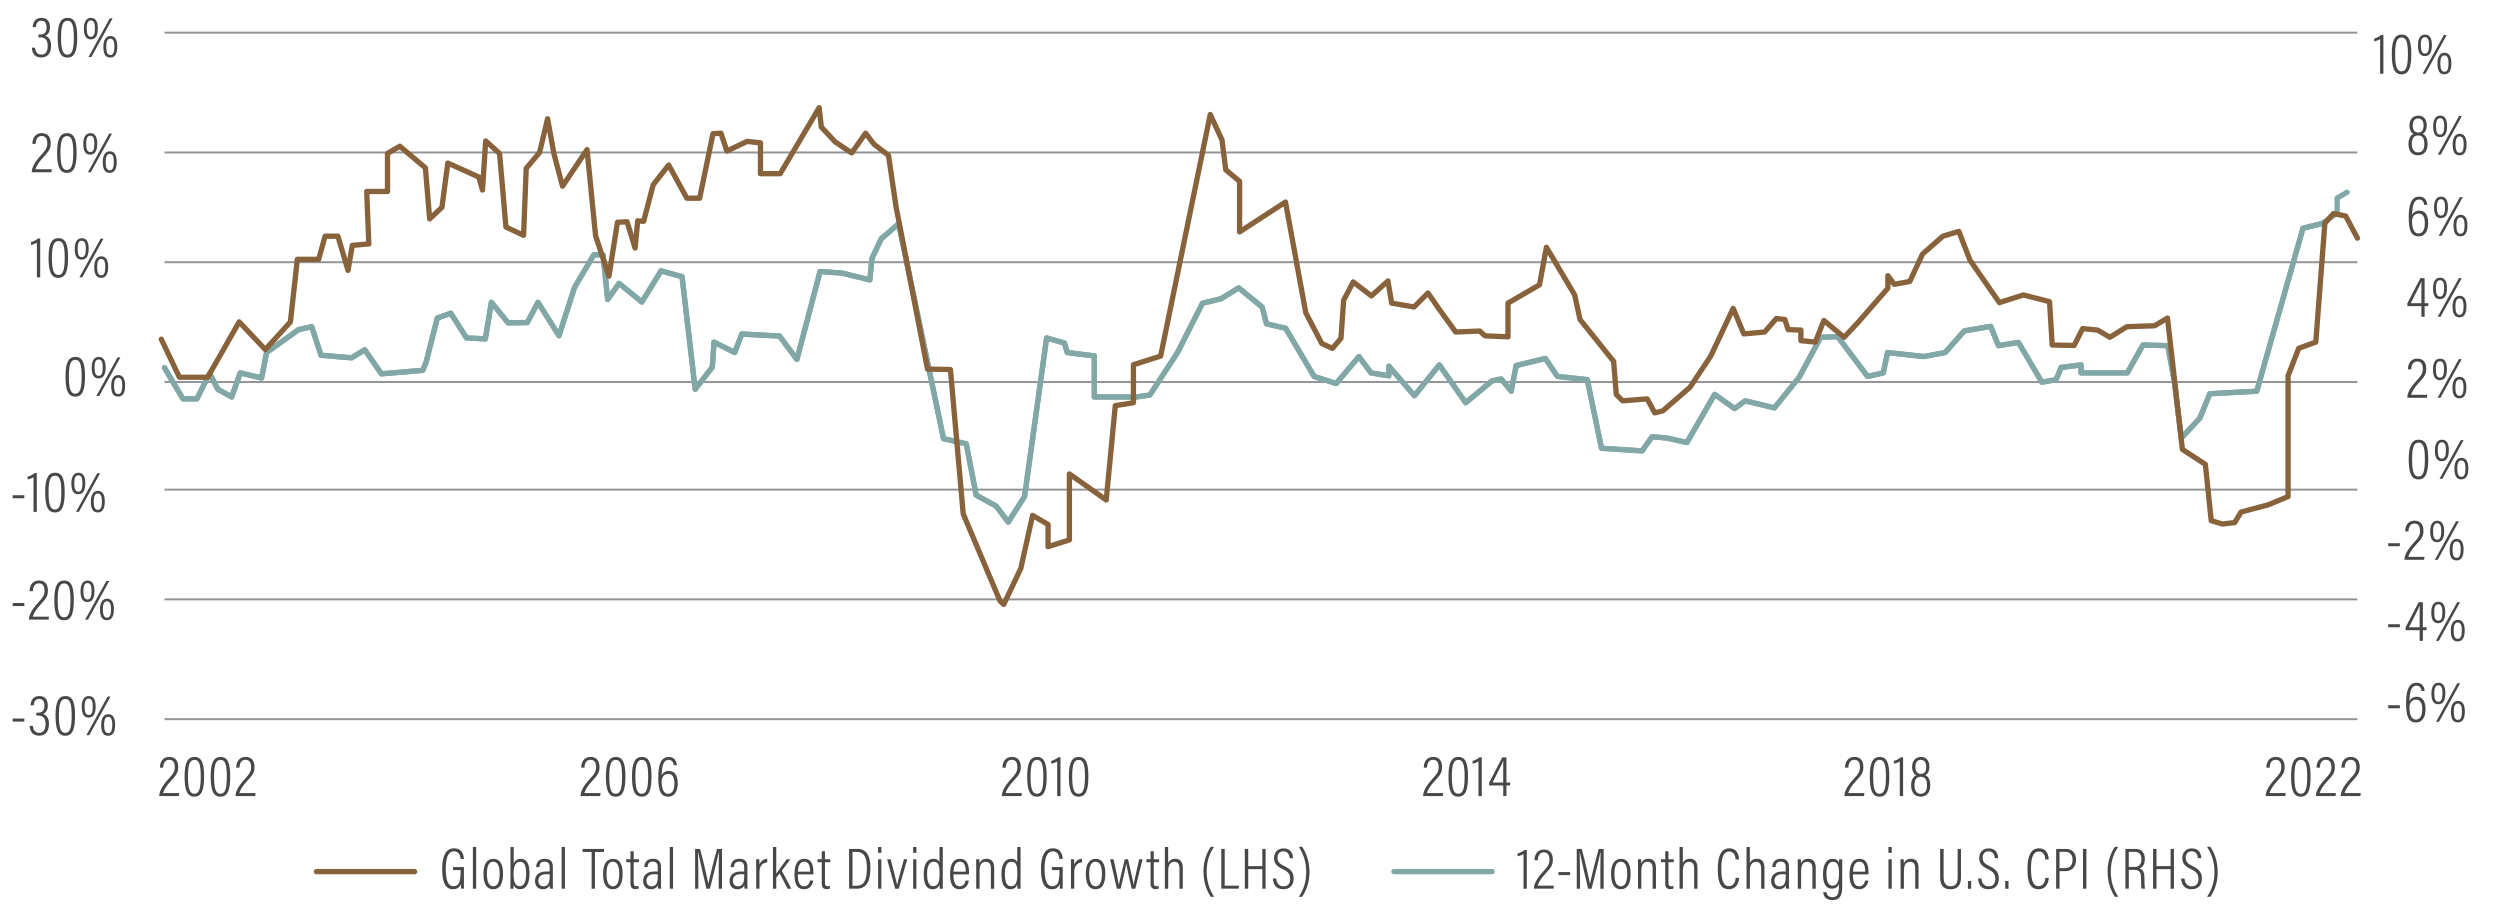 <?xml version="1.0" encoding="utf-8"?>
<!-- Generator: Adobe Illustrator 26.0.2, SVG Export Plug-In . SVG Version: 6.00 Build 0)  -->
<svg version="1.1" id="Layer_1" xmlns="http://www.w3.org/2000/svg" xmlns:xlink="http://www.w3.org/1999/xlink" x="0px" y="0px"
	 viewBox="0 0 940 343.01" style="enable-background:new 0 0 940 343.01;" xml:space="preserve">
<style type="text/css">
	.st0{fill:none;stroke:#929497;stroke-width:0.75;stroke-miterlimit:10;}
	.st1{fill:none;stroke:#81A8A7;stroke-width:2;stroke-linecap:round;stroke-linejoin:round;stroke-miterlimit:10;}
	.st2{fill:none;stroke:#87623B;stroke-width:2;stroke-linecap:round;stroke-linejoin:round;stroke-miterlimit:10;}
	.st3{fill:#494746;}
</style>
<g>
	<line class="st0" x1="61.85" y1="12.28" x2="886.39" y2="12.28"/>
	<line class="st0" x1="61.85" y1="57.33" x2="886.39" y2="57.33"/>
	<line class="st0" x1="61.85" y1="98.59" x2="886.39" y2="98.59"/>
	<line class="st0" x1="61.85" y1="143.64" x2="886.39" y2="143.64"/>
	<line class="st0" x1="61.85" y1="184.1" x2="886.39" y2="184.1"/>
	<line class="st0" x1="61.85" y1="225.36" x2="886.39" y2="225.36"/>
	<line class="st0" x1="61.85" y1="270.41" x2="886.39" y2="270.41"/>
	<polyline class="st1" points="61.85,138.28 68.8,149.98 74.02,149.98 78.83,140.33 81.91,146.36 87.12,149.26 90.33,140.21 
		98.36,142.14 100.23,132.55 112.27,123.93 117.22,122.84 120.69,133.58 132.2,134.54 137.14,131.53 143.43,140.57 158.94,139.25 
		160.15,136.41 164.43,119.58 169.51,117.77 175.4,127.06 182.48,127.42 184.76,113.67 191.04,121.39 198.27,121.27 202.28,113.67 
		210.17,126.22 216.05,108 223.28,95.82 226.75,95.82 228.49,112.59 232.77,106.55 241.33,113.55 248.55,101.85 256.45,104.02 
		261.39,146.36 267.81,138.04 268.48,128.63 276.24,132.55 278.91,125.61 293.09,126.34 299.64,135.14 308.34,102.09 316.63,102.69 
		327.06,105.23 327.87,97.14 331.34,89.78 337.9,84.11 354.75,164.94 363.31,166.87 367.05,186.18 374.54,190.28 379.09,196.31 
		385.24,186.66 393.53,127.06 400.22,128.99 401.29,132.55 411.46,133.82 411.46,149.26 427.24,149.26 432.32,148.54 442.75,132.55 
		452.11,114.03 459.07,112.34 465.76,108.24 474.58,115.48 476.19,121.75 483.41,123.44 494.11,141.54 502.4,144.19 510.96,134.06 
		515.51,140.21 522.2,141.3 522.2,137.68 531.83,148.78 541.19,137.2 551.09,151.43 560.98,143.23 564.46,142.5 568.21,147.09 
		570.08,137.44 581.05,134.78 585.59,141.54 596.83,142.75 598.7,151.91 602.18,168.56 617.42,169.53 621.17,164.22 626.79,164.7 
		634.28,166.39 644.71,148.29 652.2,153.6 656.21,150.71 667.18,153.36 676.54,141.78 684.56,126.82 690.98,126.58 702.22,141.54 
		708.1,140.21 709.71,132.55 723.35,134.06 731.38,132.55 738.6,124.41 748.49,122.72 751.44,129.96 758.93,128.75 767.75,143.71 
		773.1,142.75 774.98,138.16 782.47,137.2 782.47,140.21 799.85,140.21 805.74,129.72 815.1,129.96 817.51,143.23 820.18,164.7 
		827.14,157.22 830.88,148.05 848.54,147.09 865.92,85.8 872.88,84.11 	"/>
	<polyline class="st1" points="61.85,138.28 68.8,149.98 74.02,149.98 78.83,140.33 81.91,146.36 87.12,149.26 90.33,140.21 
		98.36,142.14 100.23,132.55 112.27,123.93 117.22,122.84 120.69,133.58 132.2,134.54 137.14,131.53 143.43,140.57 158.94,139.25 
		160.15,136.41 164.43,119.58 169.51,117.77 175.4,127.06 182.48,127.42 184.76,113.67 191.04,121.39 198.27,121.27 202.28,113.67 
		210.17,126.22 216.05,108 223.28,95.82 226.75,95.82 228.49,112.59 232.77,106.55 241.33,113.55 248.55,101.85 256.45,104.02 
		261.39,146.36 267.81,138.04 268.48,128.63 276.24,132.55 278.91,125.61 293.09,126.34 299.64,135.14 308.34,102.09 316.63,102.69 
		327.06,105.23 327.87,97.14 331.34,89.78 337.9,84.11 354.75,164.94 363.31,166.87 367.05,186.18 374.54,190.28 379.09,196.31 
		385.24,186.66 393.53,127.06 400.22,128.99 401.29,132.55 411.46,133.82 411.46,149.26 427.24,149.26 432.32,148.54 442.75,132.55 
		452.11,114.03 459.07,112.34 465.76,108.24 474.58,115.48 476.19,121.75 483.41,123.44 494.11,141.54 502.4,144.19 510.96,134.06 
		515.51,140.21 522.2,141.3 522.2,137.68 531.83,148.78 541.19,137.2 551.09,151.43 560.98,143.23 564.46,142.5 568.21,147.09 
		570.08,137.44 581.05,134.78 585.59,141.54 596.83,142.75 598.7,151.91 602.18,168.56 617.42,169.53 621.17,164.22 626.79,164.7 
		634.28,166.39 644.71,148.29 652.2,153.6 656.21,150.71 667.18,153.36 676.54,141.78 684.56,126.82 690.98,126.58 702.22,141.54 
		708.1,140.21 709.71,132.55 723.35,134.06 731.38,132.55 738.6,124.41 748.49,122.72 751.44,129.96 758.93,128.75 767.75,143.71 
		773.1,142.75 774.98,138.16 782.47,137.2 782.47,140.21 799.85,140.21 805.74,129.72 815.1,129.96 817.51,143.23 820.18,164.7 
		827.14,157.22 830.88,148.05 848.54,147.09 865.92,85.8 872.88,84.11 878.76,80.25 878.76,74.46 882.51,72.29 	"/>
	<polyline class="st2" points="60.64,127.54 67.46,141.84 78.1,141.84 89.93,121.03 99.76,131.44 109.19,121.03 111.8,97.5 
		119.82,97.5 122.23,88.82 127.05,88.82 130.86,101.67 132.46,92.26 138.68,91.71 137.88,71.99 145.7,71.99 145.7,57.69 
		150.32,54.98 159.95,63.12 161.55,82.3 166.17,77.96 168.37,61.31 180.01,66.56 181.41,71.45 182.62,52.99 187.83,57.69 
		190.24,85.38 196.86,88.46 197.86,63.3 202.88,57.33 205.89,44.66 208.3,57.87 211.51,70 220.73,56.25 223.94,88.64 228.96,103.84 
		232.17,83.57 235.78,83.39 238.79,93.25 239.79,83.03 242,83.21 245.61,69.46 251.43,62.04 258.25,74.52 263.07,74.52 
		268.08,50.27 271.09,50.09 273.3,56.79 280.92,53.17 285.94,53.71 285.94,65.29 293.36,65.29 308,40.5 308.81,47.74 314.02,53.35 
		320.24,57.51 325.46,50.09 328.67,54.26 334.08,58.42 336.89,77.6 348.73,138.76 357.36,138.95 362.17,193.23 376.01,225.99 
		377.42,227.25 383.84,213.68 388.25,193.78 394.07,197.21 394.07,205.54 402.09,203.01 402.09,178.21 415.94,187.99 419.35,152.52 
		426.17,151.43 426.17,137.14 436.4,133.88 455.06,43.04 459.47,52.63 460.88,63.85 466.09,68.19 466.09,87.19 483.34,75.97 
		490.97,117.59 496.99,129.17 501,130.98 504.21,127.18 505.21,112.89 508.82,106.01 515.64,111.26 521.86,105.65 523.27,113.97 
		531.69,115.42 536.91,110.17 540.92,115.96 547.34,124.83 556.37,124.47 558.38,126.28 567,126.64 567,113.97 578.84,107.1 
		581.45,92.98 592.08,110.9 594.09,120.13 606.72,135.87 607.73,148.35 610.14,150.71 619.36,149.98 622.17,155.23 625.18,154.51 
		635.41,145.64 643.24,133.88 651.66,115.96 655.68,125.55 663.5,124.83 667.91,119.76 671.12,120.13 672.33,123.93 677.14,124.11 
		677.14,128.09 682.56,128.63 685.77,120.49 693.39,126.82 698.81,121.03 709.84,108.36 709.84,103.66 712.25,106.91 718.07,105.83 
		722.88,95.51 730.51,88.82 736.52,87.01 740.74,97.87 751.77,113.79 760.8,110.9 770.63,113.43 771.63,129.72 779.86,129.9 
		783.07,123.56 788.69,124.11 793.3,126.82 799.72,122.84 810.15,122.48 814.97,119.58 820.58,168.98 829.21,174.59 831.42,195.77 
		835.63,197.03 840.24,196.49 842.65,192.51 852.88,189.8 860.31,186.72 860.31,141.3 864.32,130.98 870.74,128.63 874.15,83.93 
		877.36,80.31 881.97,81.22 886.39,89.54 	"/>
	<g>
		<path class="st3" d="M12.31,10.21c0.02-1.39,0.68-3.5,3.3-3.5c2.35,0,3.17,1.63,3.17,3.56c0,1.89-0.84,2.82-1.78,3.17v0.02
			c1.34,0.44,2.22,1.5,2.22,3.78c0,2.11-0.86,4.38-3.7,4.38c-2.68,0-3.48-1.94-3.54-3.7h1.21c0.04,1.21,0.66,2.62,2.35,2.62
			c1.96,0,2.4-1.78,2.4-3.26c0-2.62-1.28-3.23-2.86-3.23h-0.62v-1.08h0.64c1.43,0,2.42-0.62,2.42-2.64c0-1.47-0.51-2.55-1.98-2.55
			c-1.85,0-2.02,1.83-2.07,2.42H12.31z"/>
		<path class="st3" d="M29.03,13.99c0,5.19-0.95,7.66-3.67,7.66c-2.86,0-3.67-2.73-3.67-7.68c0-5.39,1.3-7.26,3.74-7.26
			C28.04,6.71,29.03,8.93,29.03,13.99z M22.96,13.95c0,4.36,0.51,6.6,2.4,6.6c1.87,0,2.4-2.13,2.4-6.56c0-4.49-0.64-6.18-2.35-6.18
			C23.73,7.81,22.96,9.31,22.96,13.95z"/>
		<path class="st3" d="M36.78,10.65c0,2.53-0.7,4.14-2.64,4.16c-1.91,0-2.6-1.56-2.6-4.09c0-2.62,0.99-4,2.64-4
			C35.81,6.71,36.78,7.88,36.78,10.65z M32.62,10.69c0,2.24,0.51,3.15,1.56,3.15c1.03,0,1.52-0.9,1.52-3.17
			c0-1.96-0.4-2.99-1.54-2.99C33.15,7.68,32.62,8.51,32.62,10.69z M33.28,21.43l7.99-14.54h1.08l-7.99,14.54H33.28z M44.1,17.47
			c0,2.55-0.7,4.16-2.64,4.18c-1.91,0-2.6-1.52-2.6-4.11c0-2.55,1.01-4,2.64-4C43.13,13.53,44.1,14.76,44.1,17.47z M39.94,17.54
			c0,2.22,0.53,3.15,1.56,3.15s1.52-0.9,1.52-3.17c0-1.89-0.4-2.99-1.54-2.99C40.47,14.52,39.94,15.47,39.94,17.54z"/>
	</g>
	<g>
		<path class="st3" d="M11.94,64.78v-0.09c0-1.56,1.01-3.63,3.3-6.14c1.91-2.09,2.55-2.93,2.55-4.67c0-1.39-0.42-2.75-2.11-2.75
			c-1.47,0-2.18,1.12-2.27,2.95h-1.23c0.02-2.07,1.03-4.03,3.52-4.03c2.53,0,3.37,1.78,3.37,3.81c0,2.09-0.77,3.1-2.71,5.17
			c-1.89,2.02-2.75,3.61-2.99,4.62h6.12l-0.2,1.12H11.94z"/>
		<path class="st3" d="M28.81,57.34c0,5.19-0.95,7.66-3.67,7.66c-2.86,0-3.67-2.73-3.67-7.68c0-5.39,1.3-7.26,3.74-7.26
			C27.82,50.06,28.81,52.28,28.81,57.34z M22.74,57.3c0,4.36,0.51,6.6,2.4,6.6c1.87,0,2.4-2.13,2.4-6.56c0-4.49-0.64-6.18-2.35-6.18
			C23.51,51.16,22.74,52.66,22.74,57.3z"/>
		<path class="st3" d="M36.56,54c0,2.53-0.7,4.14-2.64,4.16c-1.91,0-2.6-1.56-2.6-4.09c0-2.62,0.99-4,2.64-4
			C35.59,50.06,36.56,51.23,36.56,54z M32.4,54.04c0,2.24,0.51,3.15,1.56,3.15c1.03,0,1.52-0.9,1.52-3.17c0-1.96-0.4-2.99-1.54-2.99
			C32.93,51.03,32.4,51.86,32.4,54.04z M33.06,64.78l7.99-14.54h1.08l-7.99,14.54H33.06z M43.88,60.82c0,2.55-0.7,4.16-2.64,4.18
			c-1.91,0-2.6-1.52-2.6-4.11c0-2.55,1.01-4,2.64-4C42.92,56.88,43.88,58.11,43.88,60.82z M39.72,60.88c0,2.22,0.53,3.15,1.56,3.15
			s1.52-0.9,1.52-3.17c0-1.89-0.4-2.99-1.54-2.99C40.25,57.87,39.72,58.82,39.72,60.88z"/>
	</g>
	<g>
		<path class="st3" d="M13.87,104.27V91.24c-0.46,0.35-1.67,0.77-2.22,0.84v-1.03c1.01-0.29,2.13-0.9,2.6-1.36h0.86v14.59H13.87z"/>
		<path class="st3" d="M25.6,96.83c0,5.19-0.95,7.66-3.67,7.66c-2.86,0-3.67-2.73-3.67-7.68c0-5.39,1.3-7.26,3.74-7.26
			C24.61,89.55,25.6,91.77,25.6,96.83z M19.53,96.78c0,4.36,0.51,6.6,2.4,6.6c1.87,0,2.4-2.13,2.4-6.56c0-4.49-0.64-6.18-2.35-6.18
			C20.3,90.64,19.53,92.14,19.53,96.78z"/>
		<path class="st3" d="M33.34,93.48c0,2.53-0.7,4.14-2.64,4.16c-1.91,0-2.6-1.56-2.6-4.09c0-2.62,0.99-4,2.64-4
			C32.38,89.55,33.34,90.71,33.34,93.48z M29.19,93.53c0,2.24,0.51,3.15,1.56,3.15c1.03,0,1.52-0.9,1.52-3.17
			c0-1.96-0.4-2.99-1.54-2.99C29.71,90.51,29.19,91.35,29.19,93.53z M29.85,104.27l7.99-14.54h1.08l-7.99,14.54H29.85z M40.67,100.3
			c0,2.55-0.7,4.16-2.64,4.18c-1.91,0-2.6-1.52-2.6-4.11c0-2.55,1.01-4,2.64-4C39.7,96.37,40.67,97.6,40.67,100.3z M36.51,100.37
			c0,2.22,0.53,3.15,1.56,3.15s1.52-0.9,1.52-3.17c0-1.89-0.4-2.99-1.54-2.99C37.04,97.36,36.51,98.3,36.51,100.37z"/>
	</g>
	<g>
		<path class="st3" d="M31.97,141.47c0,5.19-0.95,7.66-3.67,7.66c-2.86,0-3.67-2.73-3.67-7.68c0-5.39,1.3-7.26,3.74-7.26
			C30.98,134.19,31.97,136.41,31.97,141.47z M25.9,141.43c0,4.36,0.51,6.6,2.4,6.6c1.87,0,2.4-2.13,2.4-6.56
			c0-4.49-0.64-6.18-2.35-6.18C26.67,135.29,25.9,136.79,25.9,141.43z"/>
		<path class="st3" d="M39.71,138.13c0,2.53-0.7,4.14-2.64,4.16c-1.91,0-2.6-1.56-2.6-4.09c0-2.62,0.99-4,2.64-4
			C38.74,134.19,39.71,135.36,39.71,138.13z M35.55,138.17c0,2.24,0.51,3.15,1.56,3.15c1.03,0,1.52-0.9,1.52-3.17
			c0-1.96-0.4-2.99-1.54-2.99C36.08,135.16,35.55,135.99,35.55,138.17z M36.21,148.91l7.99-14.54h1.08l-7.99,14.54H36.21z
			 M47.04,144.95c0,2.55-0.7,4.16-2.64,4.18c-1.91,0-2.6-1.52-2.6-4.11c0-2.55,1.01-4,2.64-4
			C46.07,141.01,47.04,142.24,47.04,144.95z M42.88,145.02c0,2.22,0.53,3.15,1.56,3.15s1.52-0.9,1.52-3.17
			c0-1.89-0.4-2.99-1.54-2.99C43.41,142,42.88,142.95,42.88,145.02z"/>
	</g>
	<g>
		<path class="st3" d="M9.15,186.21v1.14H4.77v-1.14H9.15z"/>
		<path class="st3" d="M12.6,192.46v-13.03c-0.46,0.35-1.67,0.77-2.22,0.84v-1.03c1.01-0.29,2.13-0.9,2.6-1.36h0.86v14.59H12.6z"/>
		<path class="st3" d="M24.33,185.02c0,5.19-0.95,7.66-3.67,7.66c-2.86,0-3.67-2.73-3.67-7.68c0-5.39,1.3-7.26,3.74-7.26
			C23.34,177.74,24.33,179.96,24.33,185.02z M18.26,184.98c0,4.36,0.51,6.6,2.4,6.6c1.87,0,2.4-2.13,2.4-6.56
			c0-4.49-0.64-6.18-2.35-6.18C19.03,178.84,18.26,180.34,18.26,184.98z"/>
		<path class="st3" d="M32.07,181.68c0,2.53-0.7,4.14-2.64,4.16c-1.91,0-2.6-1.56-2.6-4.09c0-2.62,0.99-4,2.64-4
			C31.11,177.74,32.07,178.91,32.07,181.68z M27.92,181.72c0,2.24,0.51,3.15,1.56,3.15c1.03,0,1.52-0.9,1.52-3.17
			c0-1.96-0.4-2.99-1.54-2.99C28.44,178.71,27.92,179.55,27.92,181.72z M28.58,192.46l7.99-14.54h1.08l-7.99,14.54H28.58z
			 M39.4,188.5c0,2.55-0.7,4.16-2.64,4.18c-1.91,0-2.6-1.52-2.6-4.11c0-2.55,1.01-4,2.64-4C38.43,184.56,39.4,185.79,39.4,188.5z
			 M35.24,188.57c0,2.22,0.53,3.15,1.56,3.15s1.52-0.9,1.52-3.17c0-1.89-0.4-2.99-1.54-2.99C35.77,185.55,35.24,186.5,35.24,188.57z
			"/>
	</g>
	<g>
		<path class="st3" d="M9.15,226.74v1.14H4.77v-1.14H9.15z"/>
		<path class="st3" d="M10.89,232.99v-0.09c0-1.56,1.01-3.63,3.3-6.14c1.91-2.09,2.55-2.93,2.55-4.67c0-1.39-0.42-2.75-2.11-2.75
			c-1.47,0-2.18,1.12-2.27,2.95h-1.23c0.02-2.07,1.03-4.03,3.52-4.03c2.53,0,3.37,1.78,3.37,3.81c0,2.09-0.77,3.1-2.71,5.17
			c-1.89,2.02-2.75,3.61-2.99,4.62h6.12l-0.2,1.12H10.89z"/>
		<path class="st3" d="M27.76,225.56c0,5.19-0.95,7.66-3.67,7.66c-2.86,0-3.67-2.73-3.67-7.68c0-5.39,1.3-7.26,3.74-7.26
			C26.77,218.27,27.76,220.5,27.76,225.56z M21.69,225.51c0,4.36,0.51,6.6,2.4,6.6c1.87,0,2.4-2.13,2.4-6.56
			c0-4.49-0.64-6.18-2.35-6.18C22.46,219.37,21.69,220.87,21.69,225.51z"/>
		<path class="st3" d="M35.51,222.21c0,2.53-0.7,4.14-2.64,4.16c-1.91,0-2.6-1.56-2.6-4.09c0-2.62,0.99-4,2.64-4
			C34.54,218.27,35.51,219.44,35.51,222.21z M31.35,222.26c0,2.24,0.51,3.15,1.56,3.15c1.03,0,1.52-0.9,1.52-3.17
			c0-1.96-0.4-2.99-1.54-2.99C31.88,219.24,31.35,220.08,31.35,222.26z M32.01,232.99l7.99-14.54h1.08l-7.99,14.54H32.01z
			 M42.83,229.03c0,2.55-0.7,4.16-2.64,4.18c-1.91,0-2.6-1.52-2.6-4.11c0-2.55,1.01-4,2.64-4
			C41.86,225.09,42.83,226.33,42.83,229.03z M38.67,229.1c0,2.22,0.53,3.15,1.56,3.15s1.52-0.9,1.52-3.17c0-1.89-0.4-2.99-1.54-2.99
			C39.2,226.08,38.67,227.03,38.67,229.1z"/>
	</g>
	<g>
		<path class="st3" d="M9.15,270.18v1.14H4.77v-1.14H9.15z"/>
		<path class="st3" d="M11.5,265.21c0.02-1.39,0.68-3.5,3.3-3.5c2.35,0,3.17,1.63,3.17,3.56c0,1.89-0.84,2.82-1.78,3.17v0.02
			c1.34,0.44,2.22,1.5,2.22,3.78c0,2.11-0.86,4.38-3.7,4.38c-2.68,0-3.48-1.94-3.54-3.7h1.21c0.04,1.21,0.66,2.62,2.35,2.62
			c1.96,0,2.4-1.78,2.4-3.26c0-2.62-1.28-3.23-2.86-3.23h-0.62v-1.08h0.64c1.43,0,2.42-0.62,2.42-2.64c0-1.47-0.51-2.55-1.98-2.55
			c-1.85,0-2.02,1.83-2.07,2.42H11.5z"/>
		<path class="st3" d="M28.22,268.99c0,5.19-0.95,7.66-3.67,7.66c-2.86,0-3.67-2.73-3.67-7.68c0-5.39,1.3-7.26,3.74-7.26
			C27.23,261.71,28.22,263.93,28.22,268.99z M22.15,268.95c0,4.36,0.51,6.6,2.4,6.6c1.87,0,2.4-2.13,2.4-6.56
			c0-4.49-0.64-6.18-2.35-6.18C22.92,262.81,22.15,264.3,22.15,268.95z"/>
		<path class="st3" d="M35.97,265.65c0,2.53-0.7,4.14-2.64,4.16c-1.91,0-2.6-1.56-2.6-4.09c0-2.62,0.99-4,2.64-4
			C35,261.71,35.97,262.87,35.97,265.65z M31.81,265.69c0,2.24,0.51,3.15,1.56,3.15c1.03,0,1.52-0.9,1.52-3.17
			c0-1.96-0.4-2.99-1.54-2.99C32.34,262.68,31.81,263.51,31.81,265.69z M32.47,276.43l7.99-14.54h1.08l-7.99,14.54H32.47z
			 M43.29,272.47c0,2.55-0.7,4.16-2.64,4.18c-1.91,0-2.6-1.52-2.6-4.11c0-2.55,1.01-4,2.64-4
			C42.33,268.53,43.29,269.76,43.29,272.47z M39.14,272.53c0,2.22,0.53,3.15,1.56,3.15s1.52-0.9,1.52-3.17
			c0-1.89-0.4-2.99-1.54-2.99C39.66,269.52,39.14,270.46,39.14,272.53z"/>
	</g>
	<g>
		<path class="st3" d="M59.88,299.33v-0.09c0-1.56,1.01-3.63,3.3-6.14c1.91-2.09,2.55-2.93,2.55-4.67c0-1.39-0.42-2.75-2.11-2.75
			c-1.47,0-2.18,1.12-2.27,2.95h-1.23c0.02-2.07,1.03-4.03,3.52-4.03c2.53,0,3.37,1.78,3.37,3.81c0,2.09-0.77,3.1-2.71,5.17
			c-1.89,2.02-2.75,3.61-2.99,4.62h6.12l-0.2,1.12H59.88z"/>
		<path class="st3" d="M76.75,291.89c0,5.19-0.95,7.66-3.67,7.66c-2.86,0-3.67-2.73-3.67-7.68c0-5.39,1.3-7.26,3.74-7.26
			C75.76,284.61,76.75,286.83,76.75,291.89z M70.68,291.85c0,4.36,0.51,6.6,2.4,6.6c1.87,0,2.4-2.13,2.4-6.56
			c0-4.49-0.64-6.18-2.35-6.18C71.45,285.71,70.68,287.21,70.68,291.85z"/>
		<path class="st3" d="M86.56,291.89c0,5.19-0.95,7.66-3.67,7.66c-2.86,0-3.67-2.73-3.67-7.68c0-5.39,1.3-7.26,3.74-7.26
			C85.57,284.61,86.56,286.83,86.56,291.89z M80.49,291.85c0,4.36,0.51,6.6,2.4,6.6c1.87,0,2.4-2.13,2.4-6.56
			c0-4.49-0.64-6.18-2.35-6.18C81.26,285.71,80.49,287.21,80.49,291.85z"/>
		<path class="st3" d="M88.57,299.33v-0.09c0-1.56,1.01-3.63,3.3-6.14c1.91-2.09,2.55-2.93,2.55-4.67c0-1.39-0.42-2.75-2.11-2.75
			c-1.47,0-2.18,1.12-2.27,2.95h-1.23c0.02-2.07,1.03-4.03,3.52-4.03c2.53,0,3.37,1.78,3.37,3.81c0,2.09-0.77,3.1-2.71,5.17
			c-1.89,2.02-2.75,3.61-2.99,4.62h6.12l-0.2,1.12H88.57z"/>
	</g>
	<g>
		<path class="st3" d="M218.29,299.33v-0.09c0-1.56,1.01-3.63,3.3-6.14c1.91-2.09,2.55-2.93,2.55-4.67c0-1.39-0.42-2.75-2.11-2.75
			c-1.47,0-2.18,1.12-2.27,2.95h-1.23c0.02-2.07,1.03-4.03,3.52-4.03c2.53,0,3.37,1.78,3.37,3.81c0,2.09-0.77,3.1-2.71,5.17
			c-1.89,2.02-2.75,3.61-2.99,4.62h6.12l-0.2,1.12H218.29z"/>
		<path class="st3" d="M235.16,291.89c0,5.19-0.95,7.66-3.67,7.66c-2.86,0-3.67-2.73-3.67-7.68c0-5.39,1.3-7.26,3.74-7.26
			C234.17,284.61,235.16,286.83,235.16,291.89z M229.09,291.85c0,4.36,0.51,6.6,2.4,6.6c1.87,0,2.4-2.13,2.4-6.56
			c0-4.49-0.64-6.18-2.35-6.18C229.86,285.71,229.09,287.21,229.09,291.85z"/>
		<path class="st3" d="M244.97,291.89c0,5.19-0.95,7.66-3.67,7.66c-2.86,0-3.67-2.73-3.67-7.68c0-5.39,1.3-7.26,3.74-7.26
			C243.98,284.61,244.97,286.83,244.97,291.89z M238.9,291.85c0,4.36,0.51,6.6,2.4,6.6c1.87,0,2.4-2.13,2.4-6.56
			c0-4.49-0.64-6.18-2.35-6.18C239.67,285.71,238.9,287.21,238.9,291.85z"/>
		<path class="st3" d="M253.29,287.71c-0.02-0.2-0.13-2.02-1.89-2.02c-2.49,0-2.55,3.92-2.62,5.83c0.37-0.79,1.21-1.65,2.73-1.65
			c2.29,0,3.32,1.89,3.32,4.64c0,2.6-0.92,5.04-3.65,5.04c-3.08,0-3.67-3.04-3.67-7.22c0-4.62,0.92-7.72,3.94-7.72
			c2.6,0,3.01,2.31,3.04,3.1H253.29z M253.58,294.6c0-2.18-0.64-3.63-2.29-3.63c-1.83,0-2.51,1.56-2.51,2.9
			c0,1.96,0.42,4.6,2.42,4.6C252.63,298.47,253.58,297.26,253.58,294.6z"/>
	</g>
	<g>
		<path class="st3" d="M572.84,334.15v-13.03c-0.46,0.35-1.67,0.77-2.22,0.84v-1.03c1.01-0.29,2.13-0.9,2.6-1.36h0.86v14.59H572.84z
			"/>
		<path class="st3" d="M576.74,334.15v-0.09c0-1.56,1.01-3.63,3.3-6.14c1.91-2.09,2.55-2.93,2.55-4.67c0-1.39-0.42-2.75-2.11-2.75
			c-1.47,0-2.18,1.12-2.27,2.95h-1.23c0.02-2.07,1.03-4.03,3.52-4.03c2.53,0,3.37,1.78,3.37,3.81c0,2.09-0.77,3.1-2.71,5.17
			c-1.89,2.02-2.75,3.61-2.99,4.62h6.12l-0.2,1.12H576.74z"/>
		<path class="st3" d="M590.36,327.9v1.14h-4.38v-1.14H590.36z"/>
		<path class="st3" d="M601.73,327.49c0-2.88,0.04-5.66,0.09-7.17h-0.02c-0.57,2.49-2.11,9.15-3.39,13.84h-1.28
			c-0.95-3.96-2.6-11.16-3.17-13.86h-0.04c0.09,1.74,0.15,5.08,0.15,7.64v6.23h-1.21v-14.96h1.87c1.36,4.91,2.71,11.18,3.1,13.05
			h0.02c0.26-1.47,1.92-8.32,3.26-13.05h1.87v14.96h-1.25V327.49z"/>
		<path class="st3" d="M613.11,328.48c0,3.85-1.23,5.88-3.65,5.88c-2.53,0-3.7-1.96-3.7-5.85c0-3.81,1.45-5.59,3.74-5.59
			C611.83,322.91,613.11,324.76,613.11,328.48z M607.03,328.52c0,3.26,0.88,4.73,2.42,4.73s2.38-1.52,2.38-4.75
			c0-2.99-0.81-4.49-2.4-4.49C607.96,324.01,607.03,325.29,607.03,328.52z"/>
		<path class="st3" d="M615.88,326.5c0-2.27-0.02-2.93-0.02-3.41h1.19c0.02,0.26,0.07,0.68,0.07,1.56c0.37-0.97,1.17-1.76,2.68-1.76
			s2.84,0.84,2.84,3.39v7.88h-1.25v-7.68c0-1.43-0.51-2.44-1.87-2.44c-1.69,0-2.38,1.14-2.38,3.63v6.49h-1.25V326.5z"/>
		<path class="st3" d="M624.52,323.09h1.61v-3.01h1.21v3.01h2v1.1h-2v7.7c0,0.81,0.18,1.34,1.03,1.34c0.26,0,0.64-0.02,0.84-0.07
			v0.97c-0.35,0.13-0.86,0.18-1.21,0.18c-1.12,0-1.87-0.48-1.87-2.13v-7.99h-1.61V323.09z"/>
		<path class="st3" d="M632.75,318.47v6.07c0.37-0.97,1.3-1.65,2.71-1.65c1.54,0,2.79,0.95,2.79,3.37v7.9H637v-7.63
			c0-1.45-0.46-2.49-1.91-2.49c-1.67,0-2.33,1.41-2.33,3.5v6.62h-1.25v-15.69H632.75z"/>
		<path class="st3" d="M653.92,330.08c-0.07,0.92-0.46,4.27-3.92,4.27c-3.87,0-4.11-4.38-4.11-7.81c0-4.18,1.06-7.57,4.31-7.57
			c3.48,0,3.63,3.39,3.67,4.18h-1.3c-0.02-0.51-0.13-2.99-2.4-2.99c-2.62,0-2.95,3.63-2.95,6.36c0,3.28,0.37,6.69,2.82,6.69
			c2.16,0,2.51-2.29,2.57-3.12H653.92z"/>
		<path class="st3" d="M657.94,318.47v6.07c0.37-0.97,1.3-1.65,2.71-1.65c1.54,0,2.79,0.95,2.79,3.37v7.9h-1.25v-7.63
			c0-1.45-0.46-2.49-1.91-2.49c-1.67,0-2.33,1.41-2.33,3.5v6.62h-1.25v-15.69H657.94z"/>
		<path class="st3" d="M672.64,332.37c0,0.75,0.04,1.5,0.09,1.78h-1.14c-0.07-0.26-0.11-0.88-0.11-1.34
			c-0.4,0.97-1.28,1.54-2.66,1.54c-2.13,0-2.88-1.65-2.88-3.17c0-1.94,1.3-3.5,4.25-3.5c0.57,0,0.9,0,1.25,0.02v-1.56
			c0-0.95-0.2-2.18-1.85-2.18c-1.85,0-1.94,1.34-2,2.09h-1.21c0.04-1.56,0.79-3.15,3.23-3.15c2.07,0,3.04,1.01,3.04,3.04V332.37z
			 M671.45,328.76c-0.29-0.04-0.62-0.07-1.21-0.07c-2.16,0-3.06,1.06-3.06,2.4c0,1.17,0.62,2.16,1.89,2.16
			c1.74,0,2.38-1.19,2.38-3.78V328.76z"/>
		<path class="st3" d="M675.96,326.5c0-2.27-0.02-2.93-0.02-3.41h1.19c0.02,0.26,0.07,0.68,0.07,1.56c0.37-0.97,1.17-1.76,2.68-1.76
			s2.84,0.84,2.84,3.39v7.88h-1.25v-7.68c0-1.43-0.51-2.44-1.87-2.44c-1.69,0-2.38,1.14-2.38,3.63v6.49h-1.25V326.5z"/>
		<path class="st3" d="M692.66,333.52c0,2.82-0.62,4.91-3.72,4.91c-2.75,0-3.34-1.85-3.41-2.99h1.25c0.04,0.7,0.51,1.91,2.18,1.91
			c2.05,0,2.46-1.47,2.46-3.83v-1.21c-0.37,1.21-1.34,1.83-2.64,1.83c-2.2,0-3.34-1.83-3.34-5.39c0-4.05,1.52-5.83,3.59-5.83
			c1.52,0,2.2,0.73,2.4,1.54c0-0.55,0.07-1.17,0.09-1.36h1.17c-0.02,0.53-0.02,1.67-0.02,3.15V333.52z M689.05,333.01
			c1.87,0,2.42-1.87,2.42-4.51c0-2.84-0.46-4.47-2.27-4.47c-1.63,0-2.46,1.67-2.46,4.71C686.74,331.58,687.53,333.01,689.05,333.01z
			"/>
		<path class="st3" d="M696.7,328.78c0,2.44,0.44,4.47,2.33,4.47c1.91,0,2.16-1.85,2.22-2.18h1.23c-0.02,0.26-0.35,3.28-3.46,3.28
			c-3.15,0-3.59-2.97-3.59-5.72c0-3.5,1.14-5.72,3.67-5.72c2.79,0,3.46,2.38,3.46,5.1c0,0.15,0,0.46-0.02,0.77H696.7z
			 M701.32,327.75c0-2.22-0.51-3.76-2.22-3.76c-2.22,0-2.33,3.01-2.38,3.76H701.32z"/>
		<path class="st3" d="M710.06,320.67v-2.2h1.23v2.2H710.06z M710.06,323.09h1.23v11.07h-1.23V323.09z"/>
		<path class="st3" d="M714.61,326.5c0-2.27-0.02-2.93-0.02-3.41h1.19c0.02,0.26,0.07,0.68,0.07,1.56c0.37-0.97,1.17-1.76,2.68-1.76
			s2.84,0.84,2.84,3.39v7.88h-1.25v-7.68c0-1.43-0.51-2.44-1.87-2.44c-1.69,0-2.38,1.14-2.38,3.63v6.49h-1.25V326.5z"/>
		<path class="st3" d="M730.8,319.19v10.56c0,1.83,0.53,3.5,2.62,3.5c2.13,0,2.66-1.41,2.66-3.5v-10.56h1.25v10.58
			c0,2.73-0.95,4.6-3.96,4.6c-2.84,0-3.87-1.76-3.87-4.47v-10.71H730.8z"/>
		<path class="st3" d="M739.93,334.18v-2.91h1.23v2.91H739.93z"/>
		<path class="st3" d="M745.01,330.33c0.11,1.63,0.95,2.93,2.68,2.93c1.65,0,2.55-0.88,2.55-2.82c0-1.72-0.64-2.6-2.73-3.61
			c-2.27-1.08-3.32-2.11-3.32-4.25c0-1.94,1.23-3.59,3.59-3.59c2.71,0,3.48,2,3.52,3.7h-1.25c-0.07-0.68-0.29-2.6-2.33-2.6
			c-1.58,0-2.24,1.1-2.24,2.38c0,1.56,0.7,2.29,2.62,3.21c2.6,1.25,3.45,2.51,3.45,4.64c0,2.38-1.28,4.03-3.89,4.03
			c-2.84,0-3.78-1.89-3.92-4.03H745.01z"/>
		<path class="st3" d="M753.97,334.18v-2.91h1.23v2.91H753.97z"/>
		<path class="st3" d="M770.36,330.08c-0.07,0.92-0.46,4.27-3.92,4.27c-3.87,0-4.11-4.38-4.11-7.81c0-4.18,1.06-7.57,4.31-7.57
			c3.48,0,3.63,3.39,3.67,4.18h-1.3c-0.02-0.51-0.13-2.99-2.4-2.99c-2.62,0-2.95,3.63-2.95,6.36c0,3.28,0.37,6.69,2.82,6.69
			c2.16,0,2.51-2.29,2.57-3.12H770.36z"/>
		<path class="st3" d="M773.11,319.19h3.63c2.31,0,3.85,1.47,3.85,4.05c0,2.6-1.39,4.31-4.09,4.31h-2.11v6.6h-1.28V319.19z
			 M774.38,326.43h1.98c1.89,0,2.93-1.03,2.93-3.19c0-1.72-0.9-2.95-2.73-2.95h-2.18V326.43z"/>
		<path class="st3" d="M784.48,319.19v14.96h-1.28v-14.96H784.48z"/>
		<path class="st3" d="M796.45,318.4c-1.5,2.22-2.79,5.04-2.79,9.26c0,3.87,1.01,6.75,2.79,9.53h-1.25
			c-1.32-1.94-2.75-5.13-2.75-9.55c0-4.36,1.52-7.39,2.75-9.24H796.45z"/>
		<path class="st3" d="M800.43,327.07v7.08h-1.28v-14.96h3.67c2.42,0,3.65,1.43,3.65,3.78c0,2.27-1.06,3.21-2.02,3.52
			c1.47,0.48,1.87,1.8,1.87,3.85v0.59c0,1.28,0.02,2.4,0.22,3.21h-1.3c-0.2-0.68-0.2-2.07-0.2-3.26v-0.48
			c0-2.18-0.42-3.34-2.58-3.34H800.43z M800.43,325.97h2.13c1.91,0,2.62-1.17,2.62-2.97c0-1.58-0.73-2.71-2.49-2.71h-2.27V325.97z"
			/>
		<path class="st3" d="M809.56,319.19h1.28v6.47h5.3v-6.47h1.25v14.96h-1.25v-7.35h-5.3v7.35h-1.28V319.19z"/>
		<path class="st3" d="M821.38,330.33c0.11,1.63,0.95,2.93,2.68,2.93c1.65,0,2.55-0.88,2.55-2.82c0-1.72-0.64-2.6-2.73-3.61
			c-2.27-1.08-3.32-2.11-3.32-4.25c0-1.94,1.23-3.59,3.59-3.59c2.71,0,3.48,2,3.52,3.7h-1.25c-0.07-0.68-0.29-2.6-2.33-2.6
			c-1.58,0-2.25,1.1-2.25,2.38c0,1.56,0.7,2.29,2.62,3.21c2.6,1.25,3.45,2.51,3.45,4.64c0,2.38-1.28,4.03-3.89,4.03
			c-2.84,0-3.78-1.89-3.92-4.03H821.38z"/>
		<path class="st3" d="M829.84,337.19c1.5-2.22,2.79-5.04,2.79-9.26c0-3.85-1.01-6.75-2.79-9.53h1.25c1.34,1.94,2.77,5.13,2.77,9.55
			c0,4.36-1.52,7.39-2.77,9.24H829.84z"/>
	</g>
	<g>
		<path class="st3" d="M376.69,299.33v-0.09c0-1.56,1.01-3.63,3.3-6.14c1.91-2.09,2.55-2.93,2.55-4.67c0-1.39-0.42-2.75-2.11-2.75
			c-1.47,0-2.18,1.12-2.27,2.95h-1.23c0.02-2.07,1.03-4.03,3.52-4.03c2.53,0,3.37,1.78,3.37,3.81c0,2.09-0.77,3.1-2.71,5.17
			c-1.89,2.02-2.75,3.61-2.99,4.62h6.12l-0.2,1.12H376.69z"/>
		<path class="st3" d="M393.56,291.89c0,5.19-0.95,7.66-3.67,7.66c-2.86,0-3.67-2.73-3.67-7.68c0-5.39,1.3-7.26,3.74-7.26
			C392.57,284.61,393.56,286.83,393.56,291.89z M387.49,291.85c0,4.36,0.51,6.6,2.4,6.6c1.87,0,2.4-2.13,2.4-6.56
			c0-4.49-0.64-6.18-2.35-6.18C388.26,285.71,387.49,287.21,387.49,291.85z"/>
		<path class="st3" d="M397.5,299.33v-13.03c-0.46,0.35-1.67,0.77-2.22,0.84v-1.03c1.01-0.29,2.13-0.9,2.6-1.36h0.86v14.59H397.5z"
			/>
		<path class="st3" d="M409.23,291.89c0,5.19-0.95,7.66-3.67,7.66c-2.86,0-3.67-2.73-3.67-7.68c0-5.39,1.3-7.26,3.74-7.26
			C408.24,284.61,409.23,286.83,409.23,291.89z M403.15,291.85c0,4.36,0.51,6.6,2.4,6.6c1.87,0,2.4-2.13,2.4-6.56
			c0-4.49-0.64-6.18-2.35-6.18C403.93,285.71,403.15,287.21,403.15,291.85z"/>
	</g>
	<g>
		<path class="st3" d="M535.09,299.33v-0.09c0-1.56,1.01-3.63,3.3-6.14c1.91-2.09,2.55-2.93,2.55-4.67c0-1.39-0.42-2.75-2.11-2.75
			c-1.47,0-2.18,1.12-2.27,2.95h-1.23c0.02-2.07,1.03-4.03,3.52-4.03c2.53,0,3.37,1.78,3.37,3.81c0,2.09-0.77,3.1-2.71,5.17
			c-1.89,2.02-2.75,3.61-2.99,4.62h6.12l-0.2,1.12H535.09z"/>
		<path class="st3" d="M551.97,291.89c0,5.19-0.95,7.66-3.67,7.66c-2.86,0-3.67-2.73-3.67-7.68c0-5.39,1.3-7.26,3.74-7.26
			C550.98,284.61,551.97,286.83,551.97,291.89z M545.9,291.85c0,4.36,0.51,6.6,2.4,6.6c1.87,0,2.4-2.13,2.4-6.56
			c0-4.49-0.64-6.18-2.35-6.18C546.67,285.71,545.9,287.21,545.9,291.85z"/>
		<path class="st3" d="M555.91,299.33v-13.03c-0.46,0.35-1.67,0.77-2.22,0.84v-1.03c1.01-0.29,2.13-0.9,2.6-1.36h0.86v14.59H555.91z
			"/>
		<path class="st3" d="M565.21,299.33v-4h-5.28v-1.08l4.91-9.46h1.58v9.44h1.45l-0.13,1.1h-1.32v4H565.21z M565.21,289.83
			c0-1.19-0.02-2.75,0.04-3.81c-0.73,1.76-2.84,5.81-4.05,8.21h4V289.83z"/>
	</g>
	<g>
		<path class="st3" d="M693.5,299.33v-0.09c0-1.56,1.01-3.63,3.3-6.14c1.91-2.09,2.55-2.93,2.55-4.67c0-1.39-0.42-2.75-2.11-2.75
			c-1.47,0-2.18,1.12-2.27,2.95h-1.23c0.02-2.07,1.03-4.03,3.52-4.03c2.53,0,3.37,1.78,3.37,3.81c0,2.09-0.77,3.1-2.71,5.17
			c-1.89,2.02-2.75,3.61-2.99,4.62h6.12l-0.2,1.12H693.5z"/>
		<path class="st3" d="M710.38,291.89c0,5.19-0.95,7.66-3.67,7.66c-2.86,0-3.67-2.73-3.67-7.68c0-5.39,1.3-7.26,3.74-7.26
			C709.39,284.61,710.38,286.83,710.38,291.89z M704.31,291.85c0,4.36,0.51,6.6,2.4,6.6c1.87,0,2.4-2.13,2.4-6.56
			c0-4.49-0.64-6.18-2.35-6.18C705.08,285.71,704.31,287.21,704.31,291.85z"/>
		<path class="st3" d="M714.32,299.33v-13.03c-0.46,0.35-1.67,0.77-2.22,0.84v-1.03c1.01-0.29,2.13-0.9,2.6-1.36h0.86v14.59H714.32z
			"/>
		<path class="st3" d="M718.58,295.28c0-2.46,1.12-3.39,1.91-3.78c-0.9-0.48-1.54-1.54-1.54-3.15c0-1.87,0.97-3.74,3.32-3.74
			c2.27,0,3.19,1.74,3.19,3.59c0,2-0.79,2.9-1.58,3.26c1.08,0.46,1.91,1.61,1.91,3.83c0,2.42-1.17,4.25-3.65,4.25
			S718.58,297.62,718.58,295.28z M724.55,295.31c0-2.11-0.68-3.23-2.35-3.23c-1.8,0-2.35,1.39-2.35,3.17c0,1.76,0.68,3.21,2.33,3.21
			C723.86,298.45,724.55,297.2,724.55,295.31z M720.19,288.26c0,1.52,0.51,2.71,2.05,2.71c1.3,0,2.02-0.77,2.02-2.71
			c0-1.34-0.55-2.57-2.05-2.57C720.7,285.69,720.19,286.99,720.19,288.26z"/>
	</g>
	<g>
		<path class="st3" d="M851.91,299.33v-0.09c0-1.56,1.01-3.63,3.3-6.14c1.91-2.09,2.55-2.93,2.55-4.67c0-1.39-0.42-2.75-2.11-2.75
			c-1.47,0-2.18,1.12-2.27,2.95h-1.23c0.02-2.07,1.03-4.03,3.52-4.03c2.53,0,3.37,1.78,3.37,3.81c0,2.09-0.77,3.1-2.71,5.17
			c-1.89,2.02-2.75,3.61-2.99,4.62h6.12l-0.2,1.12H851.91z"/>
		<path class="st3" d="M868.78,291.89c0,5.19-0.95,7.66-3.67,7.66c-2.86,0-3.67-2.73-3.67-7.68c0-5.39,1.3-7.26,3.74-7.26
			C867.79,284.61,868.78,286.83,868.78,291.89z M862.71,291.85c0,4.36,0.51,6.6,2.4,6.6c1.87,0,2.4-2.13,2.4-6.56
			c0-4.49-0.64-6.18-2.35-6.18C863.48,285.71,862.71,287.21,862.71,291.85z"/>
		<path class="st3" d="M870.78,299.33v-0.09c0-1.56,1.01-3.63,3.3-6.14c1.91-2.09,2.55-2.93,2.55-4.67c0-1.39-0.42-2.75-2.11-2.75
			c-1.47,0-2.18,1.12-2.27,2.95h-1.23c0.02-2.07,1.03-4.03,3.52-4.03c2.53,0,3.37,1.78,3.37,3.81c0,2.09-0.77,3.1-2.71,5.17
			c-1.89,2.02-2.75,3.61-2.99,4.62h6.12l-0.2,1.12H870.78z"/>
		<path class="st3" d="M880.13,299.33v-0.09c0-1.56,1.01-3.63,3.3-6.14c1.91-2.09,2.55-2.93,2.55-4.67c0-1.39-0.42-2.75-2.11-2.75
			c-1.47,0-2.18,1.12-2.27,2.95h-1.23c0.02-2.07,1.03-4.03,3.52-4.03c2.53,0,3.37,1.78,3.37,3.81c0,2.09-0.77,3.1-2.71,5.17
			c-1.89,2.02-2.75,3.61-2.99,4.62h6.12l-0.2,1.12H880.13z"/>
	</g>
	<g>
		<path class="st3" d="M894.92,27.72V14.7c-0.46,0.35-1.67,0.77-2.22,0.84V14.5c1.01-0.29,2.13-0.9,2.6-1.36h0.86v14.59H894.92z"/>
		<path class="st3" d="M906.65,20.29c0,5.19-0.95,7.66-3.67,7.66c-2.86,0-3.67-2.73-3.67-7.68c0-5.39,1.3-7.26,3.74-7.26
			C905.66,13,906.65,15.23,906.65,20.29z M900.57,20.24c0,4.36,0.51,6.6,2.4,6.6c1.87,0,2.4-2.13,2.4-6.56
			c0-4.49-0.64-6.18-2.35-6.18C901.34,14.1,900.57,15.6,900.57,20.24z"/>
		<path class="st3" d="M914.39,16.94c0,2.53-0.7,4.14-2.64,4.16c-1.91,0-2.6-1.56-2.6-4.09c0-2.62,0.99-4,2.64-4
			C913.42,13,914.39,14.17,914.39,16.94z M910.23,16.99c0,2.24,0.51,3.15,1.56,3.15c1.03,0,1.52-0.9,1.52-3.17
			c0-1.96-0.4-2.99-1.54-2.99C910.76,13.97,910.23,14.81,910.23,16.99z M910.89,27.72l7.99-14.54h1.08l-7.99,14.54H910.89z
			 M921.72,23.76c0,2.55-0.7,4.16-2.64,4.18c-1.91,0-2.6-1.52-2.6-4.11c0-2.55,1.01-4,2.64-4S921.72,21.06,921.72,23.76z
			 M917.56,23.83c0,2.22,0.53,3.15,1.56,3.15s1.52-0.9,1.52-3.17c0-1.89-0.4-2.99-1.54-2.99C918.09,20.81,917.56,21.76,917.56,23.83
			z"/>
	</g>
	<g>
		<path class="st3" d="M905.58,54.14c0-2.46,1.12-3.39,1.91-3.78c-0.9-0.48-1.54-1.54-1.54-3.15c0-1.87,0.97-3.74,3.32-3.74
			c2.27,0,3.19,1.74,3.19,3.59c0,2-0.79,2.9-1.58,3.26c1.08,0.46,1.91,1.61,1.91,3.83c0,2.42-1.17,4.25-3.65,4.25
			S905.58,56.47,905.58,54.14z M911.55,54.16c0-2.11-0.68-3.23-2.35-3.23c-1.8,0-2.35,1.39-2.35,3.17c0,1.76,0.68,3.21,2.33,3.21
			C910.86,57.31,911.55,56.05,911.55,54.16z M907.19,47.12c0,1.52,0.51,2.71,2.05,2.71c1.3,0,2.02-0.77,2.02-2.71
			c0-1.34-0.55-2.57-2.05-2.57C907.7,44.54,907.19,45.84,907.19,47.12z"/>
		<path class="st3" d="M920.1,47.4c0,2.53-0.7,4.14-2.64,4.16c-1.91,0-2.6-1.56-2.6-4.09c0-2.62,0.99-4,2.64-4
			C919.13,43.47,920.1,44.63,920.1,47.4z M915.94,47.45c0,2.24,0.51,3.15,1.56,3.15c1.03,0,1.52-0.9,1.52-3.17
			c0-1.96-0.4-2.99-1.54-2.99C916.47,44.43,915.94,45.27,915.94,47.45z M916.6,58.19l7.99-14.54h1.08l-7.99,14.54H916.6z
			 M927.43,54.23c0,2.55-0.7,4.16-2.64,4.18c-1.91,0-2.6-1.52-2.6-4.11c0-2.55,1.01-4,2.64-4S927.43,51.52,927.43,54.23z
			 M923.27,54.29c0,2.22,0.53,3.15,1.56,3.15s1.52-0.9,1.52-3.17c0-1.89-0.4-2.99-1.54-2.99C923.8,51.28,923.27,52.22,923.27,54.29z
			"/>
	</g>
	<g>
		<path class="st3" d="M911.46,77.03c-0.02-0.2-0.13-2.02-1.89-2.02c-2.49,0-2.55,3.92-2.62,5.83c0.37-0.79,1.21-1.65,2.73-1.65
			c2.29,0,3.32,1.89,3.32,4.64c0,2.6-0.92,5.04-3.65,5.04c-3.08,0-3.67-3.04-3.67-7.22c0-4.62,0.92-7.72,3.94-7.72
			c2.6,0,3.01,2.31,3.04,3.1H911.46z M911.74,83.92c0-2.18-0.64-3.63-2.29-3.63c-1.83,0-2.51,1.56-2.51,2.9
			c0,1.96,0.42,4.6,2.42,4.6C910.8,87.79,911.74,86.58,911.74,83.92z"/>
		<path class="st3" d="M920.43,77.87c0,2.53-0.7,4.14-2.64,4.16c-1.91,0-2.6-1.56-2.6-4.09c0-2.62,0.99-4,2.64-4
			C919.46,73.93,920.43,75.1,920.43,77.87z M916.27,77.91c0,2.24,0.51,3.15,1.56,3.15c1.03,0,1.52-0.9,1.52-3.17
			c0-1.96-0.4-2.99-1.54-2.99C916.8,74.9,916.27,75.73,916.27,77.91z M916.93,88.65l7.99-14.54H926l-7.99,14.54H916.93z
			 M927.76,84.69c0,2.55-0.7,4.16-2.64,4.18c-1.91,0-2.6-1.52-2.6-4.11c0-2.55,1.01-4,2.64-4S927.76,81.98,927.76,84.69z
			 M923.6,84.75c0,2.22,0.53,3.15,1.56,3.15s1.52-0.9,1.52-3.17c0-1.89-0.4-2.99-1.54-2.99C924.13,81.74,923.6,82.69,923.6,84.75z"
			/>
	</g>
	<g>
		<path class="st3" d="M910.45,119.11v-4h-5.28v-1.08l4.91-9.46h1.58v9.44h1.45l-0.13,1.1h-1.32v4H910.45z M910.45,109.61
			c0-1.19-0.02-2.75,0.04-3.81c-0.73,1.76-2.84,5.81-4.05,8.21h4V109.61z"/>
		<path class="st3" d="M920.06,108.33c0,2.53-0.7,4.14-2.64,4.16c-1.91,0-2.6-1.56-2.6-4.09c0-2.62,0.99-4,2.64-4
			C919.09,104.39,920.06,105.56,920.06,108.33z M915.9,108.37c0,2.24,0.51,3.15,1.56,3.15c1.03,0,1.52-0.9,1.52-3.17
			c0-1.96-0.4-2.99-1.54-2.99C916.43,105.36,915.9,106.2,915.9,108.37z M916.56,119.11l7.99-14.54h1.08l-7.99,14.54H916.56z
			 M927.39,115.15c0,2.55-0.7,4.16-2.64,4.18c-1.91,0-2.6-1.52-2.6-4.11c0-2.55,1.01-4,2.64-4S927.39,112.44,927.39,115.15z
			 M923.23,115.22c0,2.22,0.53,3.15,1.56,3.15s1.52-0.9,1.52-3.17c0-1.89-0.4-2.99-1.54-2.99
			C923.76,112.2,923.23,113.15,923.23,115.22z"/>
	</g>
	<g>
		<path class="st3" d="M905.14,149.57v-0.09c0-1.56,1.01-3.63,3.3-6.14c1.91-2.09,2.55-2.93,2.55-4.67c0-1.39-0.42-2.75-2.11-2.75
			c-1.47,0-2.18,1.12-2.27,2.95h-1.23c0.02-2.07,1.03-4.03,3.52-4.03c2.53,0,3.37,1.78,3.37,3.81c0,2.09-0.77,3.1-2.71,5.17
			c-1.89,2.02-2.75,3.61-2.99,4.62h6.12l-0.2,1.12H905.14z"/>
		<path class="st3" d="M920.04,138.79c0,2.53-0.7,4.14-2.64,4.16c-1.91,0-2.6-1.56-2.6-4.09c0-2.62,0.99-4,2.64-4
			C919.07,134.85,920.04,136.02,920.04,138.79z M915.88,138.84c0,2.24,0.51,3.15,1.56,3.15c1.03,0,1.52-0.9,1.52-3.17
			c0-1.96-0.4-2.99-1.54-2.99C916.41,135.82,915.88,136.66,915.88,138.84z M916.54,149.57l7.99-14.54h1.08l-7.99,14.54H916.54z
			 M927.36,145.61c0,2.55-0.7,4.16-2.64,4.18c-1.91,0-2.6-1.52-2.6-4.11c0-2.55,1.01-4,2.64-4S927.36,142.91,927.36,145.61z
			 M923.21,145.68c0,2.22,0.53,3.15,1.56,3.15s1.52-0.9,1.52-3.17c0-1.89-0.4-2.99-1.54-2.99
			C923.73,142.66,923.21,143.61,923.21,145.68z"/>
	</g>
	<g>
		<path class="st3" d="M913.02,172.6c0,5.19-0.95,7.66-3.67,7.66c-2.86,0-3.67-2.73-3.67-7.68c0-5.39,1.3-7.26,3.74-7.26
			C912.03,165.32,913.02,167.54,913.02,172.6z M906.95,172.56c0,4.36,0.51,6.6,2.4,6.6c1.87,0,2.4-2.13,2.4-6.56
			c0-4.49-0.64-6.18-2.35-6.18C907.72,166.42,906.95,167.91,906.95,172.56z"/>
		<path class="st3" d="M920.76,169.26c0,2.53-0.7,4.14-2.64,4.16c-1.91,0-2.6-1.56-2.6-4.09c0-2.62,0.99-4,2.64-4
			C919.79,165.32,920.76,166.48,920.76,169.26z M916.6,169.3c0,2.24,0.51,3.15,1.56,3.15c1.03,0,1.52-0.9,1.52-3.17
			c0-1.96-0.4-2.99-1.54-2.99C917.13,166.29,916.6,167.12,916.6,169.3z M917.26,180.04l7.99-14.54h1.08l-7.99,14.54H917.26z
			 M928.09,176.08c0,2.55-0.7,4.16-2.64,4.18c-1.91,0-2.6-1.52-2.6-4.11c0-2.55,1.01-4,2.64-4S928.09,173.37,928.09,176.08z
			 M923.93,176.14c0,2.22,0.53,3.15,1.56,3.15s1.52-0.9,1.52-3.17c0-1.89-0.4-2.99-1.54-2.99
			C924.46,173.13,923.93,174.08,923.93,176.14z"/>
	</g>
	<g>
		<path class="st3" d="M902.35,204.25v1.14h-4.38v-1.14H902.35z"/>
		<path class="st3" d="M904.09,210.5v-0.09c0-1.56,1.01-3.63,3.3-6.14c1.91-2.09,2.55-2.93,2.55-4.67c0-1.39-0.42-2.75-2.11-2.75
			c-1.47,0-2.18,1.12-2.27,2.95h-1.23c0.02-2.07,1.03-4.03,3.52-4.03c2.53,0,3.37,1.78,3.37,3.81c0,2.09-0.77,3.1-2.71,5.17
			c-1.89,2.02-2.75,3.61-2.99,4.62h6.12l-0.2,1.12H904.09z"/>
		<path class="st3" d="M918.99,199.72c0,2.53-0.7,4.14-2.64,4.16c-1.91,0-2.6-1.56-2.6-4.09c0-2.62,0.99-4,2.64-4
			C918.02,195.78,918.99,196.94,918.99,199.72z M914.83,199.76c0,2.24,0.51,3.15,1.56,3.15c1.03,0,1.52-0.9,1.52-3.17
			c0-1.96-0.4-2.99-1.54-2.99C915.36,196.75,914.83,197.58,914.83,199.76z M915.49,210.5l7.99-14.54h1.08l-7.99,14.54H915.49z
			 M926.31,206.54c0,2.55-0.7,4.16-2.64,4.18c-1.91,0-2.6-1.52-2.6-4.11c0-2.55,1.01-4,2.64-4S926.31,203.83,926.31,206.54z
			 M922.15,206.6c0,2.22,0.53,3.15,1.56,3.15s1.52-0.9,1.52-3.17c0-1.89-0.4-2.99-1.54-2.99
			C922.68,203.59,922.15,204.53,922.15,206.6z"/>
	</g>
	<g>
		<path class="st3" d="M902.35,234.71v1.14h-4.38v-1.14H902.35z"/>
		<path class="st3" d="M909.79,240.96v-4h-5.28v-1.08l4.91-9.46H911v9.44h1.45l-0.13,1.1H911v4H909.79z M909.79,231.45
			c0-1.19-0.02-2.75,0.04-3.81c-0.73,1.76-2.84,5.81-4.05,8.21h4V231.45z"/>
		<path class="st3" d="M919.4,230.18c0,2.53-0.7,4.14-2.64,4.16c-1.91,0-2.6-1.56-2.6-4.09c0-2.62,0.99-4,2.64-4
			C918.44,226.24,919.4,227.41,919.4,230.18z M915.25,230.22c0,2.24,0.51,3.15,1.56,3.15c1.03,0,1.52-0.9,1.52-3.17
			c0-1.96-0.4-2.99-1.54-2.99C915.77,227.21,915.25,228.04,915.25,230.22z M915.91,240.96l7.99-14.54h1.08l-7.99,14.54H915.91z
			 M926.73,237c0,2.55-0.7,4.16-2.64,4.18c-1.91,0-2.6-1.52-2.6-4.11c0-2.55,1.01-4,2.64-4S926.73,234.29,926.73,237z
			 M922.57,237.07c0,2.22,0.53,3.15,1.56,3.15s1.52-0.9,1.52-3.17c0-1.89-0.4-2.99-1.54-2.99C923.1,234.05,922.57,235,922.57,237.07
			z"/>
	</g>
	<g>
		<path class="st3" d="M902.35,265.17v1.14h-4.38v-1.14H902.35z"/>
		<path class="st3" d="M910.47,259.81c-0.02-0.2-0.13-2.02-1.89-2.02c-2.49,0-2.55,3.92-2.62,5.83c0.37-0.79,1.21-1.65,2.73-1.65
			c2.29,0,3.32,1.89,3.32,4.64c0,2.6-0.92,5.04-3.65,5.04c-3.08,0-3.67-3.04-3.67-7.22c0-4.62,0.92-7.72,3.94-7.72
			c2.6,0,3.01,2.31,3.04,3.1H910.47z M910.76,266.69c0-2.18-0.64-3.63-2.29-3.63c-1.83,0-2.51,1.56-2.51,2.9
			c0,1.96,0.42,4.6,2.42,4.6C909.81,270.56,910.76,269.35,910.76,266.69z"/>
		<path class="st3" d="M919.45,260.64c0,2.53-0.7,4.14-2.64,4.16c-1.91,0-2.6-1.56-2.6-4.09c0-2.62,0.99-4,2.64-4
			C918.48,256.7,919.45,257.87,919.45,260.64z M915.29,260.69c0,2.24,0.51,3.15,1.56,3.15c1.03,0,1.52-0.9,1.52-3.17
			c0-1.96-0.4-2.99-1.54-2.99C915.82,257.67,915.29,258.51,915.29,260.69z M915.95,271.42l7.99-14.54h1.08l-7.99,14.54H915.95z
			 M926.78,267.46c0,2.55-0.7,4.16-2.64,4.18c-1.91,0-2.6-1.52-2.6-4.11c0-2.55,1.01-4,2.64-4S926.78,264.76,926.78,267.46z
			 M922.62,267.53c0,2.22,0.53,3.15,1.56,3.15s1.52-0.9,1.52-3.17c0-1.89-0.4-2.99-1.54-2.99
			C923.14,264.51,922.62,265.46,922.62,267.53z"/>
	</g>
	<line class="st1" x1="524.12" y1="327.73" x2="561.03" y2="327.73"/>
	<g>
		<path class="st3" d="M174.42,334.15h-1.03c-0.04-0.4-0.09-0.9-0.09-1.74c-0.42,0.99-1.06,1.94-3.01,1.94
			c-3.28,0-4.03-3.54-4.03-7.7c0-5.04,1.5-7.68,4.47-7.68c3.41,0,3.65,3.08,3.7,3.98h-1.28c-0.04-0.51-0.15-2.84-2.44-2.84
			c-2.27,0-3.1,2.55-3.1,6.51c0,3.83,0.62,6.6,2.86,6.6c2.24,0,2.71-1.89,2.71-5.37v-0.7h-2.82v-1.12h4.07V334.15z"/>
		<path class="st3" d="M177.81,334.15v-15.69h1.23v15.69H177.81z"/>
		<path class="st3" d="M189.14,328.48c0,3.85-1.23,5.88-3.65,5.88c-2.53,0-3.7-1.96-3.7-5.85c0-3.81,1.45-5.59,3.74-5.59
			C187.87,322.91,189.14,324.76,189.14,328.48z M183.07,328.52c0,3.26,0.88,4.73,2.42,4.73c1.54,0,2.38-1.52,2.38-4.75
			c0-2.99-0.81-4.49-2.4-4.49C183.99,324.01,183.07,325.29,183.07,328.52z"/>
		<path class="st3" d="M191.93,318.47h1.23v6.23c0.33-0.9,1.12-1.78,2.71-1.78c2.05,0,3.23,1.67,3.23,5.43
			c0,3.39-0.95,5.98-3.54,5.98c-1.41,0-2.09-0.7-2.44-1.56c0,0.4-0.02,0.9-0.07,1.39h-1.14c0.02-0.53,0.02-1.56,0.02-3.01V318.47z
			 M195.61,324.03c-1.89,0-2.51,1.76-2.51,4.6c0,2.68,0.46,4.58,2.33,4.58c1.58,0,2.4-1.54,2.4-4.84
			C197.83,325.35,197.06,324.03,195.61,324.03z"/>
		<path class="st3" d="M207.86,332.37c0,0.75,0.04,1.5,0.09,1.78h-1.14c-0.07-0.26-0.11-0.88-0.11-1.34
			c-0.4,0.97-1.28,1.54-2.66,1.54c-2.13,0-2.88-1.65-2.88-3.17c0-1.94,1.3-3.5,4.25-3.5c0.57,0,0.9,0,1.25,0.02v-1.56
			c0-0.95-0.2-2.18-1.85-2.18c-1.85,0-1.94,1.34-2,2.09h-1.21c0.04-1.56,0.79-3.15,3.23-3.15c2.07,0,3.04,1.01,3.04,3.04V332.37z
			 M206.68,328.76c-0.29-0.04-0.62-0.07-1.21-0.07c-2.16,0-3.06,1.06-3.06,2.4c0,1.17,0.62,2.16,1.89,2.16
			c1.74,0,2.38-1.19,2.38-3.78V328.76z"/>
		<path class="st3" d="M211.18,334.15v-15.69h1.23v15.69H211.18z"/>
		<path class="st3" d="M222.45,320.34h-3.39v-1.14h8.03v1.14h-3.39v13.82h-1.25V320.34z"/>
		<path class="st3" d="M234.11,328.48c0,3.85-1.23,5.88-3.65,5.88c-2.53,0-3.7-1.96-3.7-5.85c0-3.81,1.45-5.59,3.74-5.59
			C232.83,322.91,234.11,324.76,234.11,328.48z M228.04,328.52c0,3.26,0.88,4.73,2.42,4.73c1.54,0,2.38-1.52,2.38-4.75
			c0-2.99-0.81-4.49-2.4-4.49C228.96,324.01,228.04,325.29,228.04,328.52z"/>
		<path class="st3" d="M235.45,323.09h1.61v-3.01h1.21v3.01h2v1.1h-2v7.7c0,0.81,0.18,1.34,1.03,1.34c0.26,0,0.64-0.02,0.84-0.07
			v0.97c-0.35,0.13-0.86,0.18-1.21,0.18c-1.12,0-1.87-0.48-1.87-2.13v-7.99h-1.61V323.09z"/>
		<path class="st3" d="M248.52,332.37c0,0.75,0.04,1.5,0.09,1.78h-1.14c-0.07-0.26-0.11-0.88-0.11-1.34
			c-0.4,0.97-1.28,1.54-2.66,1.54c-2.13,0-2.88-1.65-2.88-3.17c0-1.94,1.3-3.5,4.25-3.5c0.57,0,0.9,0,1.25,0.02v-1.56
			c0-0.95-0.2-2.18-1.85-2.18c-1.85,0-1.94,1.34-2,2.09h-1.21c0.04-1.56,0.79-3.15,3.23-3.15c2.07,0,3.04,1.01,3.04,3.04V332.37z
			 M247.33,328.76c-0.29-0.04-0.62-0.07-1.21-0.07c-2.16,0-3.06,1.06-3.06,2.4c0,1.17,0.62,2.16,1.89,2.16
			c1.74,0,2.38-1.19,2.38-3.78V328.76z"/>
		<path class="st3" d="M251.84,334.15v-15.69h1.23v15.69H251.84z"/>
		<path class="st3" d="M270.23,327.49c0-2.88,0.04-5.66,0.09-7.17h-0.02c-0.57,2.49-2.11,9.15-3.39,13.84h-1.28
			c-0.95-3.96-2.6-11.16-3.17-13.86h-0.04c0.09,1.74,0.15,5.08,0.15,7.64v6.23h-1.21v-14.96h1.87c1.36,4.91,2.71,11.18,3.1,13.05
			h0.02c0.26-1.47,1.91-8.32,3.26-13.05h1.87v14.96h-1.25V327.49z"/>
		<path class="st3" d="M281.01,332.37c0,0.75,0.04,1.5,0.09,1.78h-1.14c-0.07-0.26-0.11-0.88-0.11-1.34
			c-0.4,0.97-1.28,1.54-2.66,1.54c-2.13,0-2.88-1.65-2.88-3.17c0-1.94,1.3-3.5,4.25-3.5c0.57,0,0.9,0,1.25,0.02v-1.56
			c0-0.95-0.2-2.18-1.85-2.18c-1.85,0-1.94,1.34-2,2.09h-1.21c0.04-1.56,0.79-3.15,3.23-3.15c2.07,0,3.04,1.01,3.04,3.04V332.37z
			 M279.82,328.76c-0.29-0.04-0.62-0.07-1.21-0.07c-2.16,0-3.06,1.06-3.06,2.4c0,1.17,0.62,2.16,1.89,2.16
			c1.74,0,2.38-1.19,2.38-3.78V328.76z"/>
		<path class="st3" d="M284.33,326.87c0-1.76,0-2.99-0.02-3.78h1.19c0.02,0.33,0.04,0.86,0.04,2.02c0.51-1.36,1.61-2.18,2.95-2.2
			v1.36c-1.96,0.09-2.93,1.54-2.93,3.57v6.31h-1.23V326.87z"/>
		<path class="st3" d="M291.86,328.48c0.68-0.95,2.88-3.92,3.92-5.39h1.41c-1.03,1.41-2.18,2.88-3.23,4.29l3.59,6.78h-1.41
			l-2.99-5.79c-0.33,0.4-0.95,1.21-1.28,1.63v4.16h-1.23v-15.69h1.23V328.48z"/>
		<path class="st3" d="M299.98,328.78c0,2.44,0.44,4.47,2.33,4.47c1.91,0,2.16-1.85,2.22-2.18h1.23c-0.02,0.26-0.35,3.28-3.45,3.28
			c-3.15,0-3.59-2.97-3.59-5.72c0-3.5,1.14-5.72,3.67-5.72c2.79,0,3.45,2.38,3.45,5.1c0,0.15,0,0.46-0.02,0.77H299.98z
			 M304.6,327.75c0-2.22-0.51-3.76-2.22-3.76c-2.22,0-2.33,3.01-2.38,3.76H304.6z"/>
		<path class="st3" d="M307.37,323.09h1.61v-3.01h1.21v3.01h2v1.1h-2v7.7c0,0.81,0.18,1.34,1.03,1.34c0.26,0,0.64-0.02,0.84-0.07
			v0.97c-0.35,0.13-0.86,0.18-1.21,0.18c-1.12,0-1.87-0.48-1.87-2.13v-7.99h-1.61V323.09z"/>
		<path class="st3" d="M319.27,319.19h3.12c3.3,0,4.88,2.38,4.88,7.06c0,5.08-1.41,7.9-5.13,7.9h-2.88V319.19z M320.54,333.03h1.52
			c2.97,0,3.89-2.38,3.89-6.71c0-4.18-1.17-6.01-3.87-6.01h-1.54V333.03z"/>
		<path class="st3" d="M330.16,320.67v-2.2h1.23v2.2H330.16z M330.16,323.09h1.23v11.07h-1.23V323.09z"/>
		<path class="st3" d="M334.89,323.09c0.99,3.76,2.22,8.43,2.42,9.59h0.02c0.13-1.03,2.07-7.68,2.55-9.59h1.25l-3.19,11.07h-1.34
			l-3.04-11.07H334.89z"/>
		<path class="st3" d="M343.34,320.67v-2.2h1.23v2.2H343.34z M343.34,323.09h1.23v11.07h-1.23V323.09z"/>
		<path class="st3" d="M354.49,318.47v12.94c0,0.99,0,2.09,0.02,2.75h-1.19c-0.02-0.29-0.07-1.08-0.07-1.61
			c-0.33,1.03-1.06,1.8-2.64,1.8c-2.29,0-3.3-1.91-3.3-5.85c0-3.59,1.39-5.59,3.61-5.59c1.52,0,2.07,0.66,2.33,1.25v-5.7H354.49z
			 M350.88,333.21c1.87,0,2.4-1.63,2.4-4.75c0-3.5-0.55-4.42-2.27-4.42c-1.43,0-2.42,1.3-2.42,4.47
			C348.59,331.93,349.43,333.21,350.88,333.21z"/>
		<path class="st3" d="M358.49,328.78c0,2.44,0.44,4.47,2.33,4.47c1.91,0,2.16-1.85,2.22-2.18h1.23c-0.02,0.26-0.35,3.28-3.45,3.28
			c-3.15,0-3.59-2.97-3.59-5.72c0-3.5,1.14-5.72,3.67-5.72c2.79,0,3.45,2.38,3.45,5.1c0,0.15,0,0.46-0.02,0.77H358.49z
			 M363.11,327.75c0-2.22-0.51-3.76-2.22-3.76c-2.22,0-2.33,3.01-2.38,3.76H363.11z"/>
		<path class="st3" d="M367.05,326.5c0-2.27-0.02-2.93-0.02-3.41h1.19c0.02,0.26,0.07,0.68,0.07,1.56c0.37-0.97,1.17-1.76,2.68-1.76
			s2.84,0.84,2.84,3.39v7.88h-1.25v-7.68c0-1.43-0.51-2.44-1.87-2.44c-1.69,0-2.38,1.14-2.38,3.63v6.49h-1.25V326.5z"/>
		<path class="st3" d="M383.73,318.47v12.94c0,0.99,0,2.09,0.02,2.75h-1.19c-0.02-0.29-0.07-1.08-0.07-1.61
			c-0.33,1.03-1.06,1.8-2.64,1.8c-2.29,0-3.3-1.91-3.3-5.85c0-3.59,1.39-5.59,3.61-5.59c1.52,0,2.07,0.66,2.33,1.25v-5.7H383.73z
			 M380.12,333.21c1.87,0,2.4-1.63,2.4-4.75c0-3.5-0.55-4.42-2.27-4.42c-1.43,0-2.42,1.3-2.42,4.47
			C377.83,331.93,378.67,333.21,380.12,333.21z"/>
		<path class="st3" d="M399.57,334.15h-1.03c-0.04-0.4-0.09-0.9-0.09-1.74c-0.42,0.99-1.06,1.94-3.01,1.94
			c-3.28,0-4.03-3.54-4.03-7.7c0-5.04,1.5-7.68,4.47-7.68c3.41,0,3.65,3.08,3.7,3.98h-1.28c-0.04-0.51-0.15-2.84-2.44-2.84
			c-2.27,0-3.1,2.55-3.1,6.51c0,3.83,0.62,6.6,2.86,6.6c2.24,0,2.71-1.89,2.71-5.37v-0.7h-2.82v-1.12h4.07V334.15z"/>
		<path class="st3" d="M402.69,326.87c0-1.76,0-2.99-0.02-3.78h1.19c0.02,0.33,0.04,0.86,0.04,2.02c0.51-1.36,1.61-2.18,2.95-2.2
			v1.36c-1.96,0.09-2.93,1.54-2.93,3.57v6.31h-1.23V326.87z"/>
		<path class="st3" d="M415.61,328.48c0,3.85-1.23,5.88-3.65,5.88c-2.53,0-3.7-1.96-3.7-5.85c0-3.81,1.45-5.59,3.74-5.59
			C414.33,322.91,415.61,324.76,415.61,328.48z M409.53,328.52c0,3.26,0.88,4.73,2.42,4.73c1.54,0,2.38-1.52,2.38-4.75
			c0-2.99-0.81-4.49-2.4-4.49C410.46,324.01,409.53,325.29,409.53,328.52z"/>
		<path class="st3" d="M418.71,323.09c1.17,5.39,1.76,8.1,1.98,9.66h0.02c0.22-1.43,0.68-3.19,2.2-9.66h1.23
			c1.47,6.42,1.94,8.41,2.09,9.59h0.02c0.18-1.23,0.66-3.37,2.07-9.59h1.28l-2.73,11.07h-1.36c-0.84-3.72-1.76-7.68-2.02-9.44h-0.02
			c-0.22,1.67-1.08,5.1-2.11,9.44h-1.41l-2.55-11.07H418.71z"/>
		<path class="st3" d="M431,323.09h1.61v-3.01h1.21v3.01h2v1.1h-2v7.7c0,0.81,0.18,1.34,1.03,1.34c0.26,0,0.64-0.02,0.84-0.07v0.97
			c-0.35,0.13-0.86,0.18-1.21,0.18c-1.12,0-1.87-0.48-1.87-2.13v-7.99H431V323.09z"/>
		<path class="st3" d="M439.23,318.47v6.07c0.37-0.97,1.3-1.65,2.71-1.65c1.54,0,2.79,0.95,2.79,3.37v7.9h-1.25v-7.63
			c0-1.45-0.46-2.49-1.91-2.49c-1.67,0-2.33,1.41-2.33,3.5v6.62h-1.25v-15.69H439.23z"/>
		<path class="st3" d="M456.5,318.4c-1.5,2.22-2.79,5.04-2.79,9.26c0,3.87,1.01,6.75,2.79,9.53h-1.25
			c-1.32-1.94-2.75-5.13-2.75-9.55c0-4.36,1.52-7.39,2.75-9.24H456.5z"/>
		<path class="st3" d="M459.21,319.19h1.28v13.82h5.41l-0.22,1.14h-6.47V319.19z"/>
		<path class="st3" d="M468.05,319.19h1.28v6.47h5.3v-6.47h1.25v14.96h-1.25v-7.35h-5.3v7.35h-1.28V319.19z"/>
		<path class="st3" d="M479.87,330.33c0.11,1.63,0.95,2.93,2.68,2.93c1.65,0,2.55-0.88,2.55-2.82c0-1.72-0.64-2.6-2.73-3.61
			c-2.27-1.08-3.32-2.11-3.32-4.25c0-1.94,1.23-3.59,3.59-3.59c2.71,0,3.48,2,3.52,3.7h-1.25c-0.07-0.68-0.29-2.6-2.33-2.6
			c-1.58,0-2.24,1.1-2.24,2.38c0,1.56,0.7,2.29,2.62,3.21c2.6,1.25,3.45,2.51,3.45,4.64c0,2.38-1.28,4.03-3.89,4.03
			c-2.84,0-3.78-1.89-3.92-4.03H479.87z"/>
		<path class="st3" d="M488.34,337.19c1.5-2.22,2.79-5.04,2.79-9.26c0-3.85-1.01-6.75-2.79-9.53h1.25c1.34,1.94,2.77,5.13,2.77,9.55
			c0,4.36-1.52,7.39-2.77,9.24H488.34z"/>
	</g>
	<line class="st2" x1="118.99" y1="327.73" x2="155.9" y2="327.73"/>
</g>
</svg>
